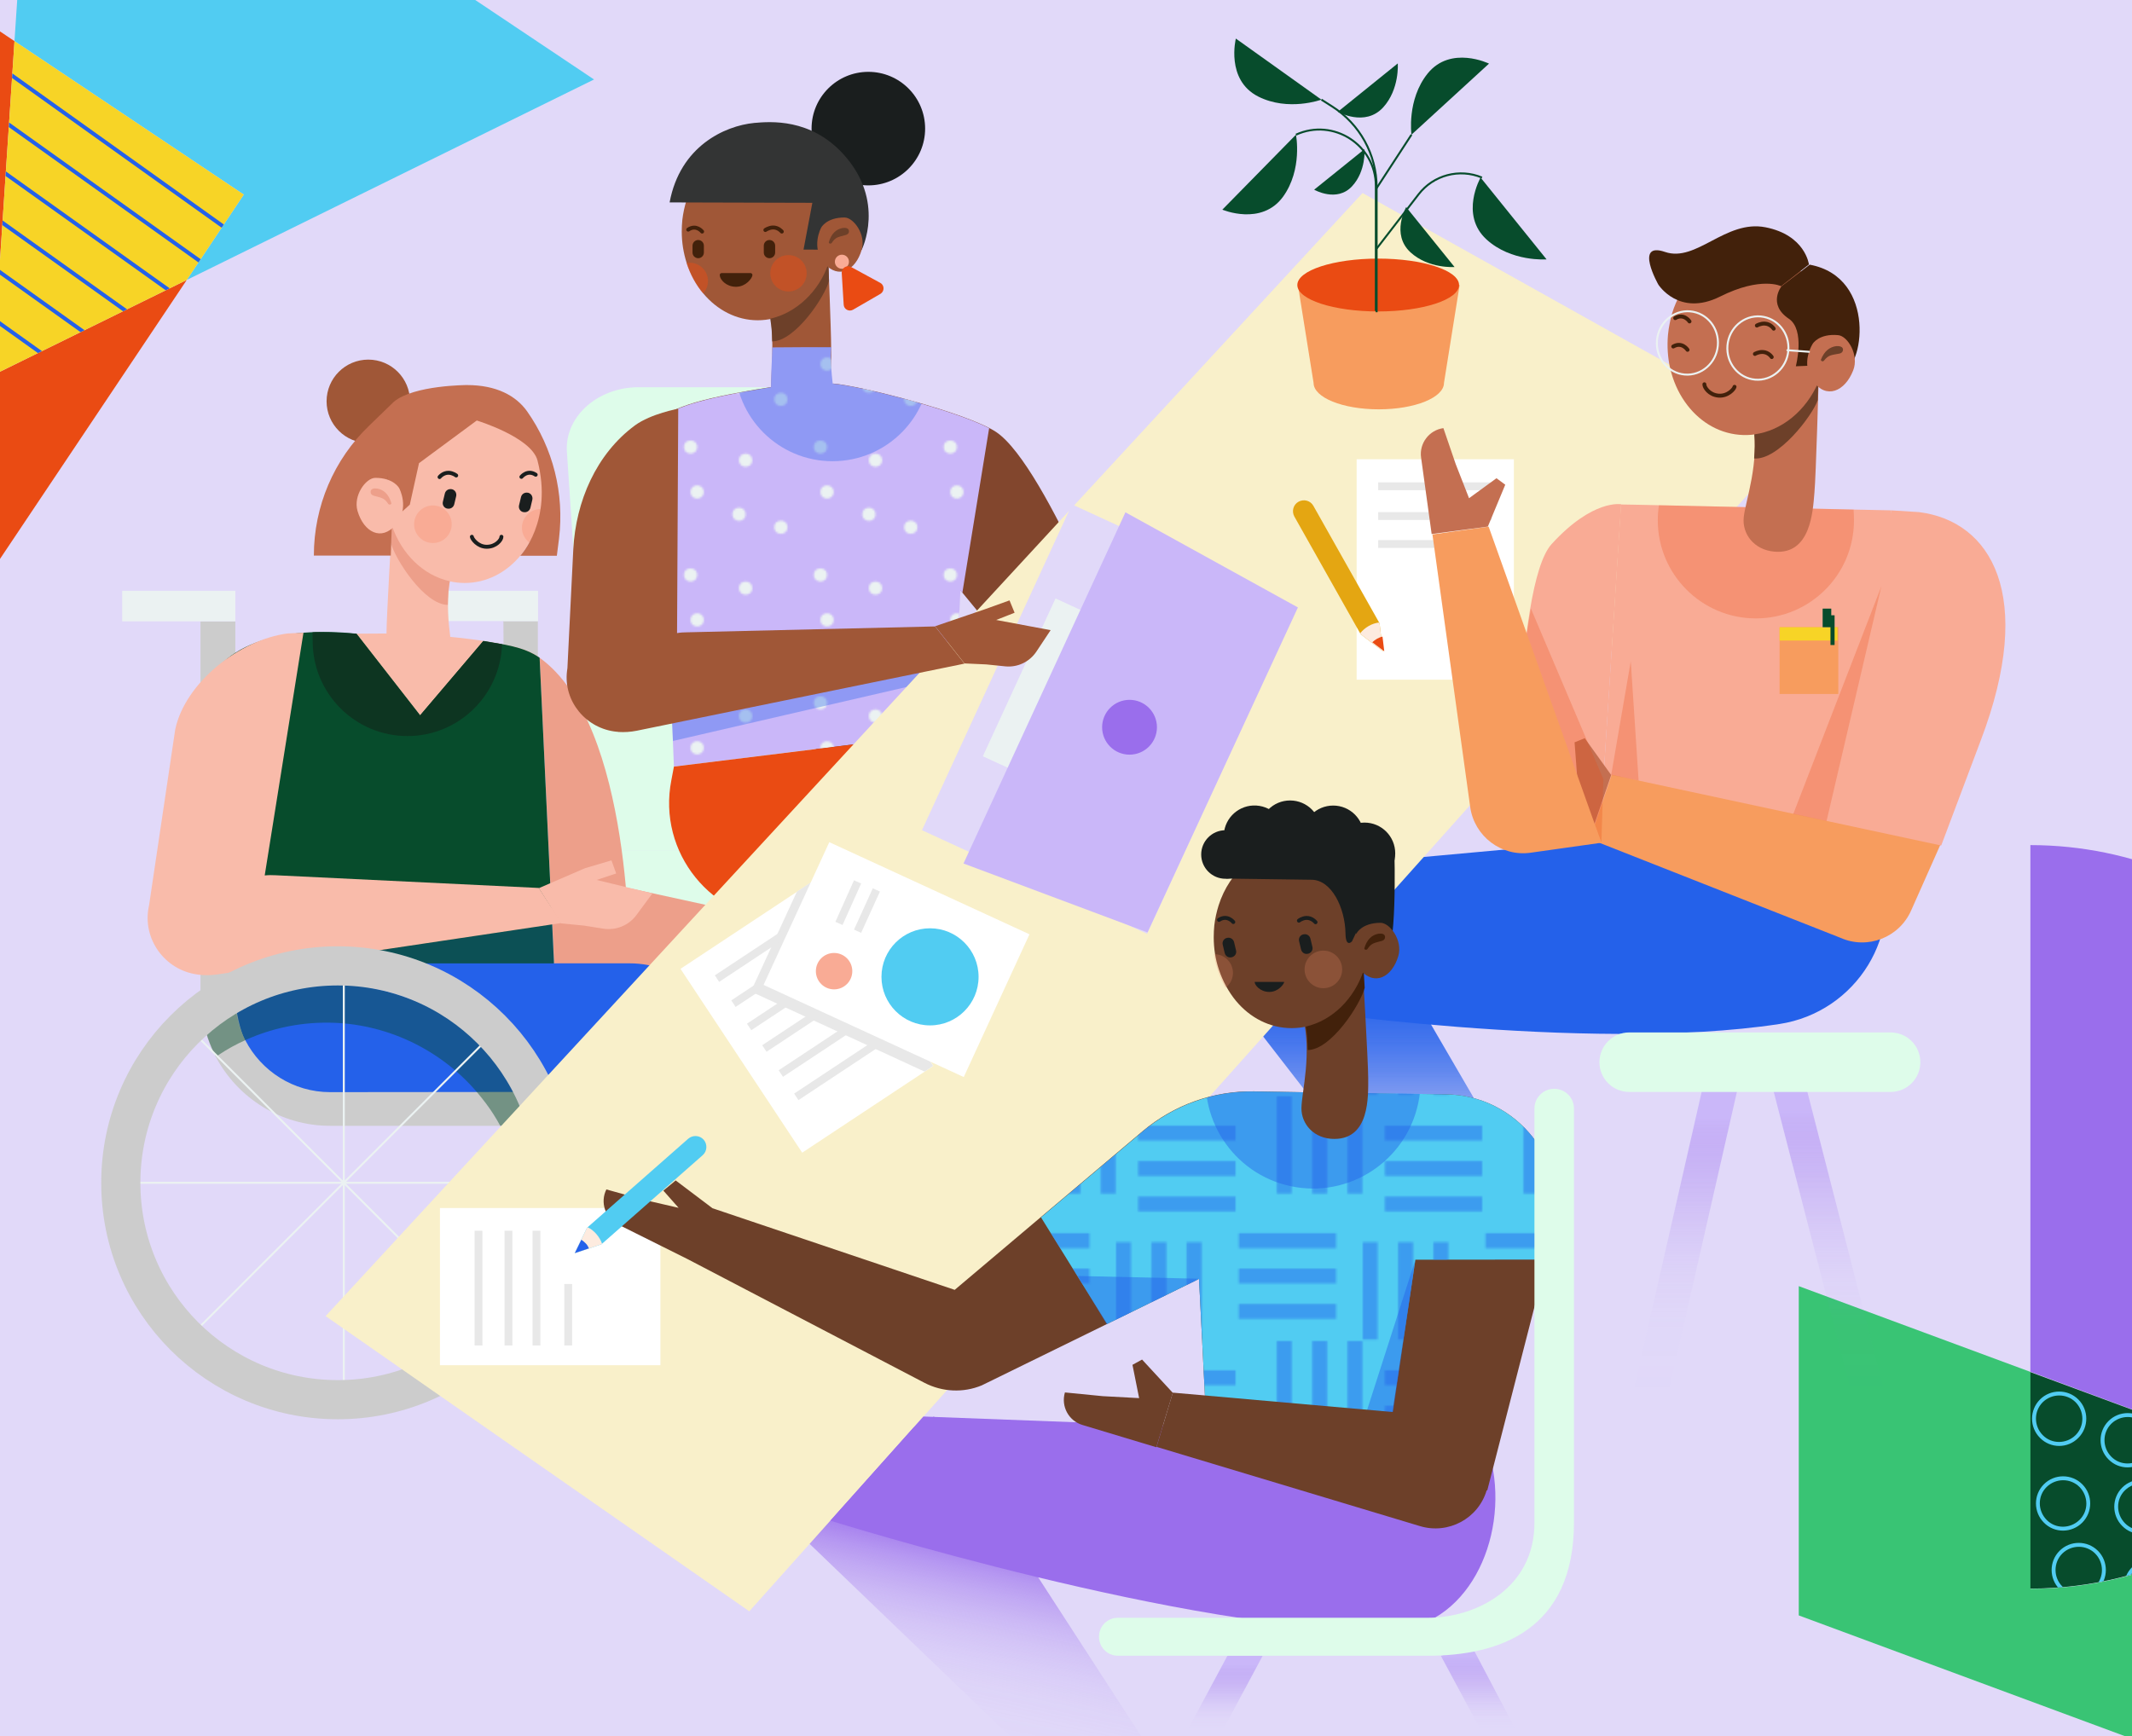 <?xml version="1.0" encoding="utf-8"?>
<!-- Generator: Adobe Illustrator 26.3.1, SVG Export Plug-In . SVG Version: 6.00 Build 0)  -->
<svg version="1.1" id="b" xmlns="http://www.w3.org/2000/svg" xmlns:xlink="http://www.w3.org/1999/xlink" x="0px" y="0px"
	 viewBox="0 0 1088.9 886.8" style="enable-background:new 0 0 1088.9 886.8;" xml:space="preserve">
<style type="text/css">
	.st0{fill:none;}
	.st1{fill:#EBF2F2;}
	.st2{fill:#2461EA;}
	.st3{fill:#E1D9F9;}
	.st4{fill:#EA4B13;}
	.st5{fill:#51CCF2;}
	.st6{fill:#F7D426;}
	.st7{fill:#9A6EEC;}
	.st8{fill:#074C2C;}
	.st9{fill:#39C474;}
	.st10{clip-path:url(#SVGID_00000045608273495098079350000008689497166200452798_);}
	.st11{clip-path:url(#SVGID_00000027574208410691887900000017158524001721892026_);}
	.st12{fill:none;stroke:#2461EA;stroke-width:2;stroke-miterlimit:10;}
	.st13{fill:#DEFCEA;}
	.st14{fill:#82462D;}
	.st15{fill:#1A1E1E;}
	.st16{fill:#A05737;}
	.st17{fill:#6C422D;}
	.st18{fill:#6D4029;}
	.st19{fill:none;stroke:#42210B;stroke-width:2;stroke-linecap:round;stroke-linejoin:round;}
	.st20{fill:#42210B;stroke:#42210B;stroke-width:2;stroke-linecap:round;stroke-linejoin:round;}
	.st21{opacity:0.45;}
	.st22{fill:#333434;}
	.st23{fill:#F9AB95;}
	.st24{fill:#42210B;}
	.st25{clip-path:url(#SVGID_00000098220662239426052900000009406224125600057508_);}
	.st26{fill:#CAB7F9;}
	.st27{fill:url(#SVGID_00000004534051414756083060000008553239220247850631_);}
	.st28{opacity:0.35;fill:#2461EA;enable-background:new    ;}
	.st29{fill:none;stroke:#E8E8E8;stroke-width:4;stroke-miterlimit:10;}
	.st30{fill:#CCCCCC;}
	.st31{fill:#ED9F8A;}
	.st32{fill:#F9BBAA;}
	.st33{fill:none;stroke:#1A1E1E;stroke-width:2;stroke-linecap:round;stroke-linejoin:round;}
	.st34{fill:#C46F51;}
	.st35{opacity:0.22;fill:#2461EA;enable-background:new    ;}
	.st36{fill:#0D3521;}
	.st37{fill:none;stroke:#EBF2F2;stroke-miterlimit:10;}
	.st38{fill:none;stroke:#CCCCCC;stroke-width:20;stroke-miterlimit:10;}
	.st39{fill:url(#SVGID_00000145743560544755130200000010969731644963905941_);}
	.st40{fill:url(#SVGID_00000088103143740976464200000015211244346710379912_);}
	.st41{fill:#F9F0CA;}
	.st42{fill:#F79C5E;}
	.st43{fill:none;stroke:#074C2C;stroke-miterlimit:10;}
	.st44{fill:#FFFFFF;}
	.st45{fill:#E8E8E8;}
	.st46{fill:#E4A612;}
	.st47{fill:#FDEBDF;}
	.st48{fill:url(#SVGID_00000025416990879962899780000012591128940030063544_);}
	.st49{fill:url(#SVGID_00000111870728621876196990000015914152627640871087_);}
	.st50{opacity:0.25;fill:#EA4B13;enable-background:new    ;}
	.st51{clip-path:url(#SVGID_00000173883441045937080590000001002011313031509151_);}
	.st52{opacity:0.45;fill:url(#SVGID_00000106825660089056604710000006978234596935145619_);enable-background:new    ;}
	.st53{opacity:0.45;fill:#2461EA;enable-background:new    ;}
	.st54{opacity:0.24;}
	.st55{fill:#EC8B6A;}
	.st56{fill:none;stroke:#EBF2F2;stroke-width:1;stroke-miterlimit:10;}
	.st57{fill:none;stroke:#EBF2F2;stroke-linecap:round;stroke-linejoin:round;}
	.st58{fill:url(#SVGID_00000146489790037613630460000009844643033874142593_);}
	.st59{fill:url(#SVGID_00000103951425001419562680000000431407170526748576_);}
</style>
<pattern  x="-398.1" y="988.4" width="66.4" height="65.8" patternUnits="userSpaceOnUse" id="SVGID_0000002038278855849018890" viewBox="0 -65.8 66.4 65.8" style="overflow:visible;">
	<g>
		<rect y="-65.8" class="st0" width="66.4" height="65.8"/>
		<g>
			<rect y="-65.8" class="st0" width="66.4" height="65.8"/>
			<rect y="-65.8" class="st0" width="66.4" height="65.8"/>
			<circle class="st1" cx="31.7" cy="-42.1" r="3.4"/>
			<circle class="st1" cx="55.5" cy="-60.3" r="3.4"/>
			<circle class="st1" cx="10.1" cy="-48.8" r="3.4"/>
			<circle class="st1" cx="52.1" cy="-17.5" r="3.4"/>
			<circle class="st1" cx="13.5" cy="-10.7" r="3.4"/>
		</g>
	</g>
</pattern>
<pattern  x="-398.1" y="988.4" width="125.9" height="124.2" patternUnits="userSpaceOnUse" id="SVGID_0000006145759652910051892" viewBox="0 -124.2 125.9 124.2" style="overflow:visible;">
	<g>
		<rect y="-124.2" class="st0" width="125.9" height="124.2"/>
		<g>
			<rect y="-124.2" class="st0" width="125.9" height="124.2"/>
			<rect y="-124.2" class="st0" width="125.9" height="124.2"/>
			<rect y="-49.7" class="st2" width="7.6" height="49.7"/>
			<rect x="18.1" y="-49.7" class="st2" width="7.6" height="49.7"/>
			<rect x="36.1" y="-49.7" class="st2" width="7.6" height="49.7"/>
			<rect x="82.1" y="-124.2" class="st2" width="7.6" height="49.7"/>
			<rect x="100.2" y="-124.2" class="st2" width="7.6" height="49.7"/>
			<rect x="118.2" y="-124.2" class="st2" width="7.6" height="49.7"/>
			<polygon class="st2" points="112.4,-18.1 112.4,-10.5 62.7,-10.5 62.7,-18.1 			"/>
			<polygon class="st2" points="112.4,-36.2 112.4,-28.6 62.7,-28.6 62.7,-36.2 			"/>
			<polygon class="st2" points="112.4,-54.3 112.4,-46.6 62.7,-46.6 62.7,-54.3 			"/>
			<polygon class="st2" points="61,-73 61,-65.4 11.3,-65.4 11.3,-73 			"/>
			<polygon class="st2" points="61,-91.1 61,-83.5 11.3,-83.5 11.3,-91.1 			"/>
			<polygon class="st2" points="61,-109.2 61,-101.6 11.3,-101.6 11.3,-109.2 			"/>
		</g>
	</g>
</pattern>
<g id="c" transform="translate(0,-44)">
	<rect x="-398.1" y="-74.6" class="st3" width="1960" height="1107"/>
</g>
<g id="d" transform="translate(0,-44)">
	<polygon class="st4" points="-272.4,222 -34.6,381.2 95.4,187 -3.9,235.8 7.4,65 -113.3,-15.7 	"/>
	<polygon class="st5" points="303.4,84.6 18.7,-105.9 7.4,65 124.5,143.4 95.4,187 	"/>
	<polygon class="st6" points="7.4,65 -3.9,235.8 95.4,187 124.5,143.4 	"/>
	<path class="st7" d="M1226.9,665.6c0,50.5-19.7,96.3-51.8,130.3L1037,744.7v-269C1142,475.8,1227,560.8,1226.9,665.6L1226.9,665.6z
		"/>
	<path class="st8" d="M1174.9,795.9c-14.2,15-30.8,27.7-49.2,37.5c-26.6,14.1-56.8,22.1-89,22.1V744.8L1174.9,795.9z"/>
	<path class="st9" d="M1230.9,816.6v168.2L918.7,869.2V701l118.3,43.8v110.8c32.1,0,62.4-8,89-22.1c18.4-9.8,35-22.5,49.2-37.5
		L1230.9,816.6z"/>
	<g>
		<g>
			<defs>
				<path id="SVGID_1_" d="M1174.9,795.9c-14.2,15-30.8,27.7-49.2,37.5c-26.6,14.1-56.8,22.1-89,22.1V744.8L1174.9,795.9z"/>
			</defs>
			<clipPath id="SVGID_00000025434571740347470390000016142065012666160771_">
				<use xlink:href="#SVGID_1_"  style="overflow:visible;"/>
			</clipPath>
			<g style="clip-path:url(#SVGID_00000025434571740347470390000016142065012666160771_);">
				<path class="st5" d="M973.9,802.4c-5.4-5.4-5.4-14.2,0-19.6s14.2-5.4,19.6,0s5.4,14.2,0,19.6S979.3,807.9,973.9,802.4z
					 M992.1,784.2c-4.6-4.6-12.1-4.6-16.8,0s-4.6,12.1,0,16.8s12.1,4.6,16.8,0S996.7,788.9,992.1,784.2z"/>
				<path class="st5" d="M1005.9,770.1c-5.4-5.4-5.4-14.2,0-19.6c5.4-5.4,14.2-5.4,19.6,0s5.4,14.2,0,19.6
					C1020.1,775.6,1011.3,775.6,1005.9,770.1L1005.9,770.1z M1024.1,751.9c-4.6-4.6-12.1-4.6-16.8,0c-4.6,4.6-4.6,12.2,0,16.8
					s12.1,4.6,16.8,0C1028.7,764.1,1028.7,756.6,1024.1,751.9L1024.1,751.9z"/>
				<path class="st5" d="M1037.9,737.8c-5.4-5.4-5.4-14.2,0-19.6s14.2-5.4,19.6,0s5.4,14.2,0,19.6S1043.3,743.3,1037.9,737.8z
					 M1056.1,719.6c-4.6-4.6-12.1-4.6-16.8,0s-4.6,12.1,0,16.8s12.1,4.6,16.8,0S1060.7,724.3,1056.1,719.6z"/>
				<path class="st5" d="M1069.9,705.5c-5.4-5.4-5.4-14.2,0-19.6s14.2-5.4,19.6,0s5.4,14.2,0,19.6
					C1084.1,711,1075.3,711,1069.9,705.5L1069.9,705.5z M1088.1,687.3c-4.6-4.6-12.1-4.6-16.8,0s-4.6,12.2,0,16.8s12.1,4.6,16.8,0
					C1092.7,699.5,1092.7,692,1088.1,687.3L1088.1,687.3z"/>
				<path class="st5" d="M1102.9,673.3c-5.4-5.4-5.4-14.2,0-19.6s14.2-5.4,19.6,0s5.4,14.2,0,19.6S1108.3,678.8,1102.9,673.3z
					 M1121.1,655.1c-4.6-4.6-12.1-4.6-16.8,0s-4.6,12.1,0,16.8s12.1,4.6,16.8,0S1125.7,659.8,1121.1,655.1z"/>
				<path class="st5" d="M977.9,843.1c-5.4-5.4-5.4-14.2,0-19.6c5.4-5.4,14.2-5.4,19.6,0s5.4,14.2,0,19.6
					C992.1,848.6,983.3,848.6,977.9,843.1L977.9,843.1z M996.1,824.9c-4.6-4.6-12.1-4.6-16.8,0c-4.6,4.6-4.6,12.1,0,16.8
					s12.1,4.6,16.8,0C1000.7,837.1,1000.7,829.6,996.1,824.9L996.1,824.9z"/>
				<path class="st5" d="M1009.9,810.8c-5.4-5.4-5.4-14.2,0-19.6s14.2-5.4,19.6,0s5.4,14.2,0,19.6S1015.3,816.3,1009.9,810.8
					L1009.9,810.8z M1028.1,792.6c-4.6-4.6-12.1-4.6-16.8,0s-4.6,12.1,0,16.8s12.1,4.6,16.8,0S1032.7,797.3,1028.1,792.6
					L1028.1,792.6z"/>
				<path class="st5" d="M1041.9,778.5c-5.4-5.4-5.4-14.2,0-19.6c5.4-5.4,14.2-5.4,19.6,0s5.4,14.2,0,19.6
					C1056.1,784,1047.3,784,1041.9,778.5L1041.9,778.5z M1060.1,760.3c-4.6-4.6-12.1-4.6-16.8,0c-4.6,4.6-4.6,12.1,0,16.8
					s12.1,4.6,16.8,0C1064.7,772.5,1064.7,765,1060.1,760.3L1060.1,760.3z"/>
				<path class="st5" d="M1074.9,746.2c-5.4-5.4-5.4-14.2,0-19.6s14.2-5.4,19.6,0s5.4,14.2,0,19.6S1080.3,751.7,1074.9,746.2
					L1074.9,746.2z M1093.1,728c-4.6-4.6-12.1-4.6-16.8,0s-4.6,12.1,0,16.8s12.1,4.6,16.8,0S1097.7,732.7,1093.1,728L1093.1,728z"/>
				<path class="st5" d="M1106.9,714c-5.4-5.4-5.4-14.2,0-19.6c5.4-5.4,14.2-5.4,19.6,0s5.4,14.2,0,19.6
					C1121.1,719.5,1112.3,719.5,1106.9,714L1106.9,714z M1125.1,695.8c-4.6-4.6-12.1-4.6-16.8,0c-4.6,4.6-4.6,12.1,0,16.8
					s12.1,4.6,16.8,0C1129.7,708,1129.7,700.5,1125.1,695.8L1125.1,695.8z"/>
				<path class="st5" d="M1011.9,854c-5.4-5.4-5.4-14.2,0-19.6c5.4-5.4,14.2-5.4,19.6,0s5.4,14.2,0,19.6
					C1026.1,859.5,1017.3,859.5,1011.9,854L1011.9,854z M1030.1,835.8c-4.6-4.6-12.1-4.6-16.8,0c-4.6,4.6-4.6,12.1,0,16.8
					s12.1,4.6,16.8,0C1034.7,848,1034.7,840.5,1030.1,835.8L1030.1,835.8z"/>
				<path class="st5" d="M1043.9,821.8c-5.4-5.4-5.4-14.2,0-19.6s14.2-5.4,19.6,0s5.4,14.2,0,19.6S1049.3,827.3,1043.9,821.8
					L1043.9,821.8z M1062.1,803.6c-4.6-4.6-12.1-4.6-16.8,0s-4.6,12.1,0,16.8s12.1,4.6,16.8,0S1066.7,808.3,1062.1,803.6
					L1062.1,803.6z"/>
				<path class="st5" d="M1076.9,789.5c-5.4-5.4-5.4-14.2,0-19.6c5.4-5.4,14.2-5.4,19.6,0s5.4,14.2,0,19.6S1082.3,795,1076.9,789.5
					L1076.9,789.5z M1095.1,771.3c-4.6-4.6-12.1-4.6-16.8,0c-4.6,4.6-4.6,12.1,0,16.8s12.1,4.6,16.8,0
					C1099.7,783.5,1099.7,776,1095.1,771.3L1095.1,771.3z"/>
				<path class="st5" d="M1108.9,757.2c-5.4-5.4-5.4-14.2,0-19.6s14.2-5.4,19.6,0s5.4,14.2,0,19.6S1114.3,762.7,1108.9,757.2
					L1108.9,757.2z M1127.1,739c-4.6-4.6-12.1-4.6-16.8,0s-4.6,12.1,0,16.8s12.1,4.6,16.8,0S1131.7,743.7,1127.1,739L1127.1,739z"/>
				<path class="st5" d="M1140.9,724.9c-5.4-5.4-5.4-14.2,0-19.6c5.4-5.4,14.2-5.4,19.6,0s5.4,14.2,0,19.6
					S1146.3,730.4,1140.9,724.9L1140.9,724.9z M1159.1,706.7c-4.6-4.6-12.1-4.6-16.8,0c-4.6,4.6-4.6,12.1,0,16.8s12.1,4.6,16.8,0
					C1163.7,718.9,1163.7,711.4,1159.1,706.7L1159.1,706.7z"/>
				<path class="st5" d="M1051.9,855.8c-5.4-5.4-5.4-14.2,0-19.6c5.4-5.4,14.2-5.4,19.6,0s5.4,14.2,0,19.6
					S1057.3,861.3,1051.9,855.8L1051.9,855.8z M1070.1,837.6c-4.6-4.6-12.1-4.6-16.8,0c-4.6,4.6-4.6,12.2,0,16.8s12.1,4.6,16.8,0
					C1074.7,849.8,1074.7,842.3,1070.1,837.6L1070.1,837.6z"/>
				<path class="st5" d="M1083.9,823.5c-5.4-5.4-5.4-14.2,0-19.6s14.2-5.4,19.6,0s5.4,14.2,0,19.6S1089.3,829,1083.9,823.5
					L1083.9,823.5z M1102.1,805.3c-4.6-4.6-12.1-4.6-16.8,0s-4.6,12.1,0,16.8s12.1,4.6,16.8,0S1106.7,810,1102.1,805.3L1102.1,805.3
					z"/>
				<path class="st5" d="M1115.9,791.3c-5.4-5.4-5.4-14.2,0-19.6c5.4-5.4,14.2-5.4,19.6,0s5.4,14.2,0,19.6
					C1130.1,796.8,1121.3,796.8,1115.9,791.3L1115.9,791.3z M1134.1,773.1c-4.6-4.6-12.1-4.6-16.8,0c-4.6,4.6-4.6,12.2,0,16.8
					s12.1,4.6,16.8,0C1138.7,785.3,1138.7,777.8,1134.1,773.1L1134.1,773.1z"/>
				<path class="st5" d="M1148.9,759c-5.4-5.4-5.4-14.2,0-19.6s14.2-5.4,19.6,0s5.4,14.2,0,19.6S1154.3,764.5,1148.9,759L1148.9,759
					z M1167.1,740.8c-4.6-4.6-12.1-4.6-16.8,0s-4.6,12.1,0,16.8s12.1,4.6,16.8,0S1171.7,745.5,1167.1,740.8L1167.1,740.8z"/>
				<path class="st5" d="M1180.9,726.7c-5.4-5.4-5.4-14.2,0-19.6c5.4-5.4,14.2-5.4,19.6,0s5.4,14.2,0,19.6
					C1195.1,732.2,1186.3,732.2,1180.9,726.7L1180.9,726.7z M1199.1,708.5c-4.6-4.6-12.1-4.6-16.8,0c-4.6,4.6-4.6,12.2,0,16.8
					s12.1,4.6,16.8,0C1203.7,720.7,1203.7,713.2,1199.1,708.5L1199.1,708.5z"/>
				<path class="st5" d="M1055.9,896.1c-5.4-5.4-5.4-14.2,0-19.6s14.2-5.4,19.6,0s5.4,14.2,0,19.6S1061.3,901.6,1055.9,896.1
					L1055.9,896.1z M1074.1,877.9c-4.6-4.6-12.1-4.6-16.8,0s-4.6,12.1,0,16.8s12.1,4.6,16.8,0S1078.7,882.6,1074.1,877.9
					L1074.1,877.9z"/>
				<path class="st5" d="M1088.9,864.2c-5.4-5.4-5.4-14.2,0-19.6c5.4-5.4,14.2-5.4,19.6,0s5.4,14.2,0,19.6
					C1103.1,869.7,1094.3,869.7,1088.9,864.2L1088.9,864.2z M1107.1,846c-4.6-4.6-12.1-4.6-16.8,0c-4.6,4.6-4.6,12.1,0,16.8
					s12.1,4.6,16.8,0C1111.7,858.2,1111.7,850.7,1107.1,846L1107.1,846z"/>
				<path class="st5" d="M1120.9,832c-5.4-5.4-5.4-14.2,0-19.6s14.2-5.4,19.6,0s5.4,14.2,0,19.6S1126.3,837.5,1120.9,832L1120.9,832
					z M1139.1,813.8c-4.6-4.6-12.1-4.6-16.8,0s-4.6,12.1,0,16.8s12.1,4.6,16.8,0S1143.7,818.5,1139.1,813.8L1139.1,813.8z"/>
				<path class="st5" d="M1152.9,799.7c-5.4-5.4-5.4-14.2,0-19.6s14.2-5.4,19.6,0s5.4,14.2,0,19.6
					C1167.1,805.2,1158.3,805.2,1152.9,799.7L1152.9,799.7z M1171.1,781.5c-4.6-4.6-12.1-4.6-16.8,0c-4.6,4.6-4.6,12.1,0,16.8
					s12.1,4.6,16.8,0C1175.7,793.7,1175.7,786.2,1171.1,781.5L1171.1,781.5z"/>
				<path class="st5" d="M1184.9,767.4c-5.4-5.4-5.4-14.2,0-19.6s14.2-5.4,19.6,0s5.4,14.2,0,19.6S1190.3,772.9,1184.9,767.4
					L1184.9,767.4z M1203.1,749.2c-4.6-4.6-12.1-4.6-16.8,0s-4.6,12.1,0,16.8s12.1,4.6,16.8,0S1207.7,753.9,1203.1,749.2
					L1203.1,749.2z"/>
				<path class="st5" d="M1089.9,907.1c-5.4-5.4-5.4-14.2,0-19.6s14.2-5.4,19.6,0s5.4,14.2,0,19.6
					C1104.1,912.6,1095.3,912.6,1089.9,907.1z M1108.1,888.9c-4.6-4.6-12.1-4.6-16.8,0s-4.6,12.1,0,16.8s12.1,4.6,16.8,0
					C1112.7,901.1,1112.7,893.6,1108.1,888.9z"/>
				<path class="st5" d="M1122.9,875.2c-5.4-5.4-5.4-14.2,0-19.6s14.2-5.4,19.6,0s5.4,14.2,0,19.6
					C1137.1,880.7,1128.3,880.7,1122.9,875.2L1122.9,875.2z M1141.1,857c-4.6-4.6-12.1-4.6-16.8,0c-4.6,4.6-4.6,12.1,0,16.8
					s12.1,4.6,16.8,0C1145.7,869.2,1145.7,861.7,1141.1,857L1141.1,857z"/>
				<path class="st5" d="M1154.9,842.9c-5.4-5.4-5.4-14.2,0-19.6s14.2-5.4,19.6,0s5.4,14.2,0,19.6S1160.3,848.4,1154.9,842.9z
					 M1173.1,824.7c-4.6-4.6-12.1-4.6-16.8,0s-4.6,12.1,0,16.8s12.1,4.6,16.8,0S1177.7,829.4,1173.1,824.7z"/>
				<path class="st5" d="M1186.9,810.6c-5.4-5.4-5.4-14.2,0-19.6c5.4-5.4,14.2-5.4,19.6,0s5.4,14.2,0,19.6
					C1201.1,816.1,1192.3,816.1,1186.9,810.6L1186.9,810.6z M1205.1,792.4c-4.6-4.6-12.1-4.6-16.8,0c-4.6,4.6-4.6,12.1,0,16.8
					s12.1,4.6,16.8,0C1209.7,804.6,1209.7,797.1,1205.1,792.4L1205.1,792.4z"/>
				<path class="st5" d="M1218.9,778.4c-5.4-5.4-5.4-14.2,0-19.6s14.2-5.4,19.6,0s5.4,14.2,0,19.6S1224.3,783.9,1218.9,778.4z
					 M1237.1,760.2c-4.6-4.6-12.1-4.6-16.8,0s-4.6,12.1,0,16.8s12.1,4.6,16.8,0S1241.7,764.9,1237.1,760.2z"/>
			</g>
		</g>
	</g>
	<g>
		<g>
			<defs>
				<polygon id="SVGID_00000005265928361793272690000017636477627907746436_" points="7.4,65 -3.9,235.8 95.4,187 124.5,143.4 				
					"/>
			</defs>
			<clipPath id="SVGID_00000130636344503500949990000018397689645003647910_">
				<use xlink:href="#SVGID_00000005265928361793272690000017636477627907746436_"  style="overflow:visible;"/>
			</clipPath>
			<g style="clip-path:url(#SVGID_00000130636344503500949990000018397689645003647910_);">
				<line class="st12" x1="-52.2" y1="172" x2="95.9" y2="277.8"/>
				<line class="st12" x1="-45.1" y1="150.9" x2="103" y2="256.6"/>
				<line class="st12" x1="-38" y1="129.8" x2="110.1" y2="235.5"/>
				<line class="st12" x1="-30.9" y1="108.6" x2="117.2" y2="214.3"/>
				<line class="st12" x1="-23.8" y1="87.5" x2="124.3" y2="193.2"/>
				<line class="st12" x1="-16.7" y1="66.3" x2="131.4" y2="172.1"/>
				<line class="st12" x1="-9.6" y1="45.2" x2="138.4" y2="150.9"/>
			</g>
		</g>
	</g>
</g>
<g id="g" transform="translate(0,-44)">
	<path class="st13" d="M314.7,478.3h225.4v28.5H314.7c-7.9,0-14.2-6.4-14.2-14.2S306.8,478.3,314.7,478.3L314.7,478.3z"/>
	<path class="st13" d="M326.2,241.8h105c20.3,0,36.8,14,36.8,31.3v205.3H303.1l-13.5-202.7C287.8,257.4,304.8,241.8,326.2,241.8
		L326.2,241.8z"/>
	<path class="st14" d="M340.2,392.8l121.1,53.6l29.2-100.9l42.2,51.3l44.4-4c0,0-42.2-110.6-68.3-128.1
		c-14.7-9.8-69.4-23.7-83.5-24.8c0,0,2,23.2-17.7,23.2c-21.7,0-6.4-22.6-6.4-22.6c-45.2,7.1-54.9,10.6-69,19.7
		c-14.1,9-17.5,51.1-18.7,56.2C312.3,321.4,340.2,392.8,340.2,392.8L340.2,392.8z"/>
	<circle class="st15" cx="443.5" cy="109.7" r="29"/>
	<path class="st16" d="M423,176.5c0,0,1.5,36.6,1.5,44.8c0,9.1,2.2,41.5-15.5,41.5c-10.1,0-15.3-13-15.2-21s1.8-22.1-0.6-40.2
		C390.4,179.9,423,176.5,423,176.5L423,176.5z"/>
	<path class="st17" d="M425.1,153.6l0.4,3.1C425.4,155.7,425.3,154.7,425.1,153.6z"/>
	<path class="st16" d="M348.2,162.3c0,5.6,0.9,11,2.5,16c1.9,5.9,4.8,11.2,8.5,15.6c7,8.4,16.9,13.7,27.8,13.7
		c21.4,0,38.8-20.3,38.8-45.2c0-1.9-0.1-3.7-0.3-5.6l-0.4-3.1c-3.5-20.8-19.2-36.6-38.1-36.6c-16.7,0-30.8,12.2-36.4,29.3
		c-1,3.2-1.7,6.5-2.1,9.9C348.3,158.3,348.2,160.3,348.2,162.3L348.2,162.3z"/>
	<path class="st18" d="M394.4,218.4c11.8-0.1,27-23,29-30.9c0,0-0.1-4.5-0.3-8.8c-4.8,14.2-16.5,25.2-29.7,28.1
		C394.1,211.2,394.3,214.2,394.4,218.4L394.4,218.4z"/>
	<path class="st19" d="M399.3,162.3c0,0-1.8-2.2-4.6-2.1c-2.1,0.1-3.8,1.3-3.8,1.3"/>
	<path class="st19" d="M358.6,162.3c0,0-3-3.8-7.1-1"/>
	<path class="st20" d="M383.3,184.5c-0.1,1-2.8,5-7.4,5s-7.3-3.4-7.3-5H383.3z"/>
	<g class="st21">
		<circle class="st4" cx="402.7" cy="183.6" r="9.3"/>
		<path class="st4" d="M350.6,178.3c1.9,5.9,4.8,11.2,8.5,15.6c1.6-1.7,2.5-3.9,2.5-6.4c0-5.1-4.2-9.3-9.3-9.3
			C351.7,178.2,351.2,178.2,350.6,178.3L350.6,178.3z"/>
	</g>
	<path class="st22" d="M342,147.4l72.9,0.2l-4.5,23.9l29.7,0.1c0,0,12.6-24.9-9.5-49c-16.8-18.3-37.2-16.5-45.4-15.8
		C370,108.3,347.3,118.8,342,147.4L342,147.4z"/>
	<path class="st16" d="M419.4,160.3c0,0,2.6-5.2,11.9-5.2c4.7,0,11.1,8.8,8.8,16.5c-3.1,10.6-11.8,15.2-19,7
		C413.9,170.3,419.4,160.3,419.4,160.3L419.4,160.3z"/>
	<path class="st18" d="M430.2,160.5c-3.1,0.6-5.7,2.9-6.9,7.3c0,0.7,1.1,0.9,1.5,0.3c2-3.2,3.6-3,7.3-4.1c1-0.3,1.6-1.1,1.5-1.9V162
		C433.5,160.5,431.8,160.2,430.2,160.5L430.2,160.5z"/>
	<circle class="st23" cx="430" cy="177.7" r="3.6"/>
	<path class="st4" d="M434.7,180.4l14.9,8.1c2.2,1.2,2.2,4.3,0.1,5.6l-14,8.1c-2.1,1.2-4.7-0.2-4.8-2.6l-1-16.2
		C429.8,180.9,432.5,179.2,434.7,180.4L434.7,180.4z"/>
	<path class="st24" d="M393,175.9L393,175.9c-1.6,0-2.9-1.3-2.9-2.9v-3.5c0-1.6,1.3-2.9,2.9-2.9l0,0c1.6,0,2.9,1.3,2.9,2.9v3.5
		C395.9,174.6,394.6,175.9,393,175.9z"/>
	<path class="st24" d="M356.6,175.9L356.6,175.9c-1.6,0-2.9-1.3-2.9-2.9v-3.5c0-1.6,1.3-2.9,2.9-2.9l0,0c1.6,0,2.9,1.3,2.9,2.9v3.5
		C359.5,174.6,358.2,175.9,356.6,175.9z"/>
	<g>
		<g>
			<defs>
				<path id="SVGID_00000081646308305017824370000009213527135530832546_" d="M508.8,264.8c-14.7-9.8-69.4-23.7-83.5-24.8
					c-0.7-5.6-1.2-12-0.8-18.7l-30,0.2c-0.4,8.4-0.7,15.6-0.7,18.4c0,0.6,0,1.2,0,1.9c-38.9,6.3-48.3,10-61.6,18.5
					c-14.1,9-17.5,51.1-18.7,56.2c-1.1,5.1,26.7,123.1,26.7,123.1l145.9,6.9l4.4-100.9l42.2,51.3l44.4-4
					C577.1,392.9,534.9,282.3,508.8,264.8L508.8,264.8z"/>
			</defs>
			<clipPath id="SVGID_00000116233469643699336530000012102992330591916449_">
				<use xlink:href="#SVGID_00000081646308305017824370000009213527135530832546_"  style="overflow:visible;"/>
			</clipPath>
			<g style="clip-path:url(#SVGID_00000116233469643699336530000012102992330591916449_);">
				<polygon class="st26" points="479.8,418.8 344.2,435.6 339.5,319.4 320.6,261.9 391.2,221.4 427.4,221.4 428.2,234.4 507.1,251 
									"/>
				
					<pattern  id="SVGID_00000052065151764888308210000011665050090654312580_" xlink:href="#SVGID_0000002038278855849018890" patternTransform="matrix(0.99 0 0 0.99 -167.044 16169.114)">
				</pattern>
				<polygon style="fill:url(#SVGID_00000052065151764888308210000011665050090654312580_);" points="479.8,418.8 344.2,435.6 
					339.5,319.4 320.6,261.9 391.2,221.4 427.4,221.4 428.2,234.4 507.1,251 				"/>
				<circle class="st28" cx="425.2" cy="229.7" r="49.9"/>
			</g>
		</g>
	</g>
	<path class="st4" d="M344.2,435.6l189.5-23.4c5.5-0.7,10.5,3.6,10.6,9.2l1.1,51.3c0.1,4.4-2.9,8.3-7.2,9.4l-134.6,32.3
		c-0.8,0.2-1.6,0.3-2.4,0.3c-37.6-0.7-65.6-35.2-58.3-72.2L344.2,435.6L344.2,435.6z"/>
	<polygon class="st28" points="483.1,371.3 481.8,390.6 343.7,422.5 343.1,409.4 	"/>
	<line class="st29" x1="703.9" y1="338.2" x2="734.9" y2="338.2"/>
	<rect x="62.4" y="345.8" class="st1" width="57.8" height="15.6"/>
	<rect x="102.4" y="361.5" class="st30" width="17.9" height="203.9"/>
	<rect x="217" y="345.8" class="st1" width="57.8" height="15.6"/>
	<rect x="256.8" y="361.4" class="st30" width="17.9" height="149.4"/>
	<polygon class="st3" points="120.2,361.3 257.1,361.3 258.2,521.2 120.2,521.2 	"/>
	<path class="st31" d="M321.4,536H283l-7.4-156C323.4,414.2,321.4,536,321.4,536z"/>
	<path class="st32" d="M279.9,536H119.7V420.3c0-1.7,0.2-3.5,0.4-5.2c2.8-21.1,19-47,42.3-47.2l19.7-0.2l17.1-0.1
		c12.4,0,31.7,1.4,47.7,3.8c1.1,0.2,2.1,0.3,3.2,0.5c3.9,0.6,7.6,1.4,10.8,2.1c0.3,0.1,0.5,0.1,0.8,0.2s0.7,0.2,1,0.2
		c0.3,0.1,0.7,0.2,1,0.3c2.8,0.7,5.2,1.5,7,2.4c0.2,0.1,0.3,0.1,0.5,0.2c0.5,0.3,1,0.5,1.5,0.8c1,0.6,2,1.2,2.9,1.9L279.9,536z"/>
	<path class="st8" d="M119.9,537l-18.5-131.2c6.5-35.2,45.2-41.7,80.7-38.1l32.5,41.7l32.3-38c10,1.8,20.5,2.8,28.7,8.6l7.4,157
		H119.9L119.9,537z"/>
	<circle class="st16" cx="188.1" cy="249" r="21.3"/>
	<path class="st32" d="M200.3,310c0,0-2.9,49.1-2.9,57.5c0,9.3-0.8,31,17.3,31c10.4,0,16.9-7.6,16.8-15.8c-0.1-8.2-5.6-28-0.6-47.1
		C236.6,314.1,200.3,310,200.3,310L200.3,310z"/>
	<path class="st32" d="M277.1,295.4c0,5.8-0.9,11.3-2.6,16.4c-2,6-5,11.5-8.7,16c-7.2,8.7-17.3,14-28.5,14
		c-22,0-39.8-20.8-39.8-46.4c0-1.9,0.1-3.8,0.3-5.7l0.4-3.2c3.6-21.4,19.7-37.5,39.1-37.5c17.1,0,31.7,12.5,37.3,30.1
		c1,3.2,1.8,6.7,2.2,10.2C277,291.3,277.1,293.4,277.1,295.4L277.1,295.4z"/>
	<path class="st31" d="M228.7,353c-12.1-0.1-27.1-23.7-29.1-31.8c0,0,0.3-4.6,0.5-8.9c4.9,14.6,16,25.6,29.6,28.6
		C228.9,345.5,228.8,348.7,228.7,353L228.7,353z"/>
	<path class="st33" d="M224.5,287.7c0,0,1.8-2.3,4.7-2.2c2.2,0.1,3.8,1.4,3.8,1.4"/>
	<path class="st33" d="M266.3,287.6c0,0,3.1-3.9,7.3-1.1"/>
	<path class="st33" d="M241,318.2c0.1,1,2.9,5.1,7.6,5.1s7.5-3.5,7.5-5.1"/>
	<path class="st15" d="M226.2,300.3l1-4.2c0.4-1.6,1.9-2.5,3.5-2.2h0.1c1.6,0.4,2.5,1.9,2.2,3.5l-1,4.2c-0.4,1.6-1.9,2.5-3.5,2.2
		h-0.1C226.8,303.5,225.8,301.9,226.2,300.3z"/>
	<path class="st15" d="M265.1,302.1l1-4.2c0.4-1.6,1.9-2.5,3.5-2.2h0.1c1.6,0.4,2.5,1.9,2.2,3.5l-1,4.2c-0.4,1.6-1.9,2.5-3.5,2.2
		h-0.1C265.7,305.3,264.7,303.7,265.1,302.1z"/>
	<circle class="st23" cx="221.1" cy="311.8" r="9.6"/>
	<path class="st23" d="M270.4,321.2c3.1-5.5,5.1-11.4,5.9-17.2c-2.4,0-4.7,0.8-6.6,2.5c-3.9,3.6-4.2,9.6-0.6,13.5
		C269.5,320.5,269.9,320.9,270.4,321.2L270.4,321.2z"/>
	<path class="st34" d="M269.2,254.1c-5.7-8-15.7-13.4-30.7-13.4c0,0-27.1,0-37.3,8.5l-12.6,12.2c-18.1,17.3-28.3,41.3-28.3,66.4
		h39.3l0.6-17.8l9.1-8.2l4.7-21.2l29.5-21.8c0,0,27.9,8.5,31,20.4c8.1,31-8.8,48.7-8.8,48.7h18.7l1.1-8.7
		C288.3,296.1,282.5,273,269.2,254.1L269.2,254.1z"/>
	<path class="st17" d="M198.1,286.5l-0.4,3.2C197.8,288.7,197.9,287.6,198.1,286.5z"/>
	<path class="st32" d="M203.9,293.4c0,0-2.7-5.3-12.2-5.3c-4.8,0-11.4,9-9.1,16.9c3.2,10.9,12.2,15.6,19.5,7.1
		S203.9,293.4,203.9,293.4L203.9,293.4z"/>
	<path class="st31" d="M192.8,293.6c3.2,0.6,5.8,2.9,7.1,7.5c0,0.7-1.2,0.9-1.6,0.3c-2.1-3.2-3.7-3.1-7.5-4.2c-1-0.3-1.6-1.1-1.5-2
		v-0.1C189.4,293.6,191.2,293.3,192.8,293.6L192.8,293.6z"/>
	<polyline class="st31" points="283.3,489.4 361.7,506.5 332.4,538.3 283,536 286.8,515.5 	"/>
	<path class="st2" d="M382.1,570l51.9,39.5l-249.6,1.2c-35.7,0-64.6-19.5-64.6-64.6v-10h201.7C347.1,536.1,361.7,554.5,382.1,570
		L382.1,570z"/>
	<path class="st30" d="M273.6,601.8v17.3h-105c-25.3,0-47.3-14.3-58.4-35.3c-3.2-6-5.5-12.6-6.6-19.5c-0.6-3.6-1-7.4-1-11.2h17.3
		c0,0.9,0,1.9,0.1,2.8c0.4,7,2.3,13.6,5.3,19.5c8.1,15.7,24.5,26.5,43.3,26.5L273.6,601.8L273.6,601.8z"/>
	<polygon class="st35" points="283,536 282,516.2 185.5,530.7 194.2,536 	"/>
	<path class="st36" d="M256.4,373.1c-0.8,26-22.1,46.9-48.3,46.9c-26.7,0-48.4-21.7-48.4-48.4c0-1.1-0.1-3.5-0.1-4.6
		c0.8-0.2,15.2,0,22.4,0.8l32.5,41.7l32.3-38C250,372.1,253.2,372.5,256.4,373.1L256.4,373.1z"/>
	<g class="st21">
		<path class="st8" d="M275.7,614.7l-2,1l-7,3.4h-11.2c-2.1-3.9-4.5-7.7-7.2-11.3c-1.5-2-3.1-4-4.7-5.9
			c-19.1-22.3-47.3-35.5-76.7-35.5c-14.3,0-28.1,2.9-41.1,8.7c-0.1,0.1-0.3,0.1-0.4,0.2c-4.7,2.1-9.3,4.6-13.6,7.5
			c-0.5,0.3-1,0.6-1.5,1c-3.2-6-5.5-12.6-6.6-19.5c4.5-2.8,9.2-5.2,14-7.4c0.8-0.4,1.6-0.7,2.4-1c14.8-6.2,30.5-9.4,46.8-9.4
			c38.4,0,74.8,18.5,97.5,49.5c1.4,1.9,2.8,3.9,4.1,5.9c1.9,2.9,3.6,5.9,5.2,8.9C274.4,612.1,275.1,613.4,275.7,614.7L275.7,614.7z"
			/>
	</g>
	<path class="st32" d="M286.8,515.5l-11.6-17.9l-134.5-6.5c-1.8-0.1-3.6-0.1-5.5,0.1l19.8-124l-8.2,0.4c-24.4,3.2-52.2,25-57.3,49
		l-13.4,90.1c0,0.1-0.1,0.2-0.1,0.4c-3.4,16.5,8.1,32.4,24.8,34.7c0.2,0,0.5,0.1,0.7,0.1c3.1,0.4,6.2,0.3,9.3-0.1L286.8,515.5
		L286.8,515.5z"/>
	<path class="st32" d="M275.2,497.7l23.6-10.2l13.5-4l2.4,6.7l-10,3.3l28.5,6.9l-8.2,11.1c-3.9,5.2-10.3,7.9-16.8,6.9l-10.1-1.6
		l-11.5-1.1L275.2,497.7L275.2,497.7z"/>
	<line class="st37" x1="175.6" y1="541.9" x2="175.6" y2="754.5"/>
	<line class="st37" x1="69.3" y1="648.2" x2="281.9" y2="648.2"/>
	<line class="st37" x1="100.4" y1="573" x2="250.7" y2="723.4"/>
	<line class="st37" x1="100.4" y1="723.4" x2="250.7" y2="573"/>
	<circle class="st38" cx="172.5" cy="648.2" r="110.8"/>
</g>
<g id="j" transform="translate(0,-44)">
	
		<linearGradient id="SVGID_00000117673455223593519740000003313253069905228681_" gradientUnits="userSpaceOnUse" x1="709.382" y1="326.432" x2="709.382" y2="173.532" gradientTransform="matrix(1 0 0 1 0 347.48)">
		<stop  offset="0.235" style="stop-color:#2461EA;stop-opacity:0"/>
		<stop  offset="0.337" style="stop-color:#2461EA;stop-opacity:0.258"/>
		<stop  offset="0.439" style="stop-color:#2461EA;stop-opacity:0.483"/>
		<stop  offset="0.538" style="stop-color:#2461EA;stop-opacity:0.669"/>
		<stop  offset="0.633" style="stop-color:#2461EA;stop-opacity:0.813"/>
		<stop  offset="0.723" style="stop-color:#2461EA;stop-opacity:0.916"/>
		<stop  offset="0.807" style="stop-color:#2461EA;stop-opacity:0.979"/>
		<stop  offset="0.876" style="stop-color:#2461EA"/>
		<stop  offset="1" style="stop-color:#2461EA"/>
	</linearGradient>
	<polyline style="fill:url(#SVGID_00000117673455223593519740000003313253069905228681_);" points="703.9,521 792.9,673.9 
		722.9,673.9 625.9,548.6 703.9,521 	"/>
	<path class="st2" d="M937.9,462.5l-247.2,22.6l-36.2,73.6c0,0,155,23.5,254.3,8.4c39.4-6,64.5-46.3,50.8-83.8
		C955.6,472.1,948.9,463.8,937.9,462.5L937.9,462.5z"/>
	
		<linearGradient id="SVGID_00000047038423828448066210000007921220934951918745_" gradientUnits="userSpaceOnUse" x1="506.135" y1="441.983" x2="565.235" y2="279.582" gradientTransform="matrix(0.991 -0.138 0.138 0.991 -84.038 576.538)">
		<stop  offset="0" style="stop-color:#9A6EEC;stop-opacity:0"/>
		<stop  offset="0.155" style="stop-color:#9A6EEC;stop-opacity:1.080000e-02"/>
		<stop  offset="0.25" style="stop-color:#9A6EEC;stop-opacity:4.670000e-02"/>
		<stop  offset="0.328" style="stop-color:#9A6EEC;stop-opacity:0.108"/>
		<stop  offset="0.398" style="stop-color:#9A6EEC;stop-opacity:0.195"/>
		<stop  offset="0.462" style="stop-color:#9A6EEC;stop-opacity:0.307"/>
		<stop  offset="0.522" style="stop-color:#9A6EEC;stop-opacity:0.445"/>
		<stop  offset="0.579" style="stop-color:#9A6EEC;stop-opacity:0.609"/>
		<stop  offset="0.631" style="stop-color:#9A6EEC;stop-opacity:0.794"/>
		<stop  offset="0.68" style="stop-color:#9A6EEC"/>
		<stop  offset="1" style="stop-color:#9A6EEC"/>
	</linearGradient>
	<polyline style="fill:url(#SVGID_00000047038423828448066210000007921220934951918745_);" points="592.7,946.1 477,767.6 
		391.8,811.8 545.1,959.1 	"/>
	<polygon class="st41" points="695.9,142.6 918.9,267.3 382.7,867.1 166.3,716.3 	"/>
	
		<rect x="475.1" y="347.7" transform="matrix(0.418 -0.908 0.908 0.418 -43.42 754.144)" class="st3" width="183.3" height="126.6"/>
	
		<rect x="494.2" y="378.2" transform="matrix(0.418 -0.908 0.908 0.418 -48.002 720.976)" class="st1" width="88.8" height="39.5"/>
	<polygon class="st26" points="492.1,485.1 574.8,305.7 662.9,354.3 586.1,520.3 	"/>
	<circle class="st7" cx="576.9" cy="415.5" r="14"/>
	<path class="st42" d="M662.9,189.6l8,50c0,7.5,14.9,13.5,33.3,13.5s33.3-6,33.3-13.5l8-50H662.9L662.9,189.6z"/>
	<ellipse class="st4" cx="703.9" cy="189.6" rx="41.3" ry="13.5"/>
	<path class="st8" d="M674.9,94.9c0,0-16.9,6.2-32.3-1.6c-16.7-8.5-11.4-29.6-11.4-29.6L674.9,94.9z"/>
	<path class="st8" d="M720.9,112.8c0,0-2.5-17.9,8.3-31.3c11.8-14.5,31.3-5,31.3-5L720.9,112.8z"/>
	<path class="st8" d="M789.9,176.5c0,0-18,1.4-30.7-10.2c-13.8-12.7-3-31.6-3-31.6L789.9,176.5z"/>
	<path class="st43" d="M674.9,94.9l5.5,3.5c14.1,9,22.7,24.5,22.7,41.3v63.8"/>
	<line class="st43" x1="720.9" y1="112.8" x2="702.9" y2="140.4"/>
	<path class="st43" d="M756.9,134.7c-11.5-4.8-24.8-1.3-32.4,8.6L703.1,171"/>
	<path class="st8" d="M742.9,180.4c0,0-13.2,1-22.5-7.5c-10.1-9.3-2.2-23.1-2.2-23.1L742.9,180.4z"/>
	<path class="st8" d="M713.9,76.4c0,0,1,13.2-7.5,22.5c-9.3,10.1-23.1,2.2-23.1,2.2L713.9,76.4z"/>
	<path class="st8" d="M661.9,112.8c0,0,3.5,17.7-6.6,31.7c-11,15.1-31,6.6-31,6.6L661.9,112.8z"/>
	<path class="st43" d="M661.9,112.8c19.1-8.7,40.8,5.3,40.8,26.2v63.8"/>
	<path class="st8" d="M696.9,120.2c0,0,0.9,11.1-6.3,18.9c-7.8,8.5-19.4,1.8-19.4,1.8L696.9,120.2L696.9,120.2z"/>
	<rect x="692.9" y="278.6" class="st44" width="80.3" height="112.6"/>
	<line class="st29" x1="703.9" y1="292.4" x2="761.9" y2="292.4"/>
	<line class="st29" x1="703.9" y1="307.6" x2="761.9" y2="307.6"/>
	<line class="st29" x1="703.9" y1="321.9" x2="761.9" y2="321.9"/>
	<rect x="224.7" y="661.1" class="st44" width="112.6" height="80.3"/>
	<line class="st29" x1="244.4" y1="731.3" x2="244.4" y2="672.7"/>
	<line class="st29" x1="259.7" y1="731.3" x2="259.7" y2="672.7"/>
	<line class="st29" x1="274" y1="731.3" x2="274" y2="672.7"/>
	<line class="st29" x1="290.2" y1="731.3" x2="290.2" y2="699.9"/>
	
		<rect x="371.9" y="507.4" transform="matrix(0.834 -0.552 0.552 0.834 -242.689 321.029)" class="st44" width="80.3" height="112.6"/>
	<polygon class="st45" points="414.5,494.5 476.6,588.5 472.2,591.4 383.5,550.5 407,499.5 	"/>
	<line class="st29" x1="366.2" y1="543.9" x2="415" y2="511.6"/>
	<line class="st29" x1="374.6" y1="556.7" x2="423.5" y2="524.3"/>
	<line class="st29" x1="382.6" y1="568.6" x2="431.4" y2="536.3"/>
	<line class="st29" x1="390.4" y1="579.6" x2="439.2" y2="547.3"/>
	<line class="st29" x1="398.8" y1="592.4" x2="447.6" y2="560.1"/>
	<line class="st29" x1="406.7" y1="604.3" x2="455.5" y2="572"/>
	
		<rect x="418.1" y="478.1" transform="matrix(0.418 -0.908 0.908 0.418 -218.892 726.908)" class="st44" width="80.3" height="112.6"/>
	<circle class="st23" cx="426" cy="540.1" r="9.3"/>
	<circle class="st5" cx="475" cy="543" r="24.8"/>
	<line class="st29" x1="438" y1="494.5" x2="428.5" y2="515.7"/>
	<line class="st29" x1="447.6" y1="498.6" x2="438" y2="519.7"/>
	<path class="st46" d="M694.9,367.9l-33.8-60c-1.5-2.7-0.6-6.1,2.1-7.6s6.1-0.6,7.6,2.1l33.8,60l0.8,6.8l0.9,7.5l-6-4.6L694.9,367.9
		z"/>
	<path class="st47" d="M694.9,367.9l-0.2-0.4c1.2-1.5,2.6-2.7,4.3-3.7s3.6-1.6,5.4-1.8l0.2,0.4l0.8,6.8l0.9,7.5l-6-4.6L694.9,367.9z
		"/>
	<path class="st4" d="M700.9,372.1c0.7-0.7,1.5-1.3,2.4-1.8s1.8-0.9,2.8-1.1l0.9,7.5L700.9,372.1z"/>
	<path class="st16" d="M492.6,383l-15-19L351,367c-1.7,0-3.5,0.1-5.2,0.4l0.6-114.6c0,0-13.9,2.5-22.1,8.5
		c-19.8,14.6-30.2,38.8-31.5,63.3l-3,60.7c-0.1,0.5-0.1,1-0.2,1.5c-1.9,15.5,9.8,29.5,25.4,31c0.3,0,0.5,0,0.8,0.1
		c3.1,0.2,6.2,0,9.3-0.6L492.6,383L492.6,383z"/>
	<path class="st16" d="M477.6,363.9l25.2-8.6l12.8-4.6l2.6,6.3l-9.4,3.7l27.8,5.2l-7.3,11c-3.5,5.2-9.5,8.1-15.8,7.5l-9.8-1
		l-11.1-0.5L477.6,363.9L477.6,363.9z"/>
</g>
<g id="m" transform="translate(0,-44)">
	
		<linearGradient id="SVGID_00000007415919063560011000000004296580464967951241_" gradientUnits="userSpaceOnUse" x1="860.882" y1="413.132" x2="860.882" y2="246.432" gradientTransform="matrix(1 0 0 1 0 347.48)">
		<stop  offset="0" style="stop-color:#9A6EEC;stop-opacity:0"/>
		<stop  offset="0.23" style="stop-color:#9A6EEC;stop-opacity:9.300000e-03"/>
		<stop  offset="0.351" style="stop-color:#9B70EC;stop-opacity:4.090000e-02"/>
		<stop  offset="0.447" style="stop-color:#9E74ED;stop-opacity:9.510000e-02"/>
		<stop  offset="0.529" style="stop-color:#A27AEE;stop-opacity:0.172"/>
		<stop  offset="0.603" style="stop-color:#A781EF;stop-opacity:0.272"/>
		<stop  offset="0.671" style="stop-color:#AC8AF1;stop-opacity:0.395"/>
		<stop  offset="0.734" style="stop-color:#B495F3;stop-opacity:0.542"/>
		<stop  offset="0.794" style="stop-color:#BCA1F5;stop-opacity:0.712"/>
		<stop  offset="0.849" style="stop-color:#C5AFF7;stop-opacity:0.898"/>
		<stop  offset="0.875" style="stop-color:#CAB7F9"/>
		<stop  offset="1" style="stop-color:#CAB7F9"/>
	</linearGradient>
	<polygon style="fill:url(#SVGID_00000007415919063560011000000004296580464967951241_);" points="850.9,760.6 832.9,760.6 
		870.9,593.9 888.9,593.9 	"/>
	
		<linearGradient id="SVGID_00000107571122570531332350000000772333978188781503_" gradientUnits="userSpaceOnUse" x1="933.882" y1="413.132" x2="933.882" y2="241.832" gradientTransform="matrix(1 0 0 1 0 347.48)">
		<stop  offset="0" style="stop-color:#9A6EEC;stop-opacity:0"/>
		<stop  offset="0.23" style="stop-color:#9A6EEC;stop-opacity:9.300000e-03"/>
		<stop  offset="0.351" style="stop-color:#9B70EC;stop-opacity:4.090000e-02"/>
		<stop  offset="0.447" style="stop-color:#9E74ED;stop-opacity:9.510000e-02"/>
		<stop  offset="0.529" style="stop-color:#A27AEE;stop-opacity:0.172"/>
		<stop  offset="0.603" style="stop-color:#A781EF;stop-opacity:0.272"/>
		<stop  offset="0.671" style="stop-color:#AC8AF1;stop-opacity:0.395"/>
		<stop  offset="0.734" style="stop-color:#B495F3;stop-opacity:0.542"/>
		<stop  offset="0.794" style="stop-color:#BCA1F5;stop-opacity:0.712"/>
		<stop  offset="0.849" style="stop-color:#C5AFF7;stop-opacity:0.898"/>
		<stop  offset="0.875" style="stop-color:#CAB7F9"/>
		<stop  offset="1" style="stop-color:#CAB7F9"/>
	</linearGradient>
	<polygon style="fill:url(#SVGID_00000107571122570531332350000000772333978188781503_);" points="946.9,760.6 963.9,760.6 
		919.9,589.3 903.9,593.9 	"/>
	<path class="st13" d="M832.1,571.4h133.5c8.4,0,15.2,6.8,15.2,15.2l0,0c0,8.4-6.8,15.2-15.2,15.2H832.1c-8.4,0-15.2-6.8-15.2-15.2
		l0,0C816.9,578.2,823.7,571.4,832.1,571.4z"/>
	<path class="st23" d="M816.9,473.1L828,301.6c0,0-14.4-2.8-35.5,20.3c-19.5,21.4-18.2,157.5-18.2,157.5"/>
	<path class="st7" d="M471.6,767.6l-47.5,53.2c0,0,184.8,57.8,285.3,56c39.9-0.7,61-46.4,52.5-85.4c-2.5-11.5-28-11.6-38.7-14.3
		L471.6,767.6z"/>
	<path class="st18" d="M737.9,603h-14.3v3.5l-0.2-3.5l-82.7-1.5c-20.9-0.4-41.2,6.9-57.2,20.4l-95.9,81l-123.7-41.7L345.1,647
		l-6.3,5.2l7.8,8.8l-18.2-4.2l-18.7-5.2c-3.3,6.6-0.6,14.6,6,17.9l35.3,17.6l121.2,63.3c9.1,4.7,19.8,5.2,29.2,1.3l111-54.4
		l3.9,77.3l107.7,6.5v6.7l35.6,17.6l33.8-131.5C802.3,637.9,775,603.1,737.9,603L737.9,603z"/>
	<polygon class="st23" points="827.9,301.7 833.9,301.8 946.9,304.3 965.9,304.7 965.9,485.6 816.9,473.1 	"/>
	<path class="st23" d="M965.9,304.7l14.2,0.9c36.8,4.6,59.7,42.5,31.6,116.5l-20.2,53.7l-47.9,11.5l17.5-143.9L965.9,304.7
		L965.9,304.7z"/>
	<path class="st42" d="M990.9,475.8l-167.7-36L812,472.6l128.1,50.5c13.8,6.1,29.9-0.2,36-14L990.9,475.8L990.9,475.8z"/>
	<path class="st34" d="M822.9,439.9l-13.5-18.8l-5.2,2.1l1.3,17.3l-18.3-3.3l-18.9-4.3c-3,6.7,0.1,14.6,6.8,17.6l36.6,22.2
		L822.9,439.9L822.9,439.9z"/>
	<polygon class="st50" points="781.9,354.9 818.9,442 817.9,474.5 778.9,372.5 	"/>
	<path class="st42" d="M817.9,474.5L760.3,313l-28.7,4l19.3,139.3c2.1,14.9,15.9,25.4,30.8,23.3L817.9,474.5L817.9,474.5z"/>
	<path class="st34" d="M759.9,313l8.9-21.4l-4.5-3.3l-14,10.2l-6.8-17.4l-6.3-18.4c-7.3,1-12.4,7.8-11.4,15l5.4,39.1L759.9,313
		L759.9,313z"/>
	<path class="st5" d="M299.8,671.2l51.7-45.5c2.3-2,5.9-1.8,7.9,0.5s1.8,5.9-0.5,7.9l-51.7,45.5l-6.5,2.2l-7.2,2.4l3.3-6.8
		L299.8,671.2L299.8,671.2z"/>
	<path class="st47" d="M299.8,671.2l0.3-0.3c1.7,0.8,3.2,2,4.5,3.5s2.3,3.2,2.9,4.9l-0.3,0.3l-6.5,2.2l-7.2,2.4l3.3-6.8L299.8,671.2
		z"/>
	<path class="st2" d="M296.9,677.3c0.8,0.5,1.6,1.2,2.3,1.9s1.2,1.6,1.6,2.5l-7.2,2.4L296.9,677.3z"/>
	<g>
		<g>
			<defs>
				<path id="SVGID_00000160170564720544258910000008288616494453903256_" d="M737.9,603l-97.1-1.4c-20.9-0.4-41.2,6.9-57.2,20.4
					l-95.9,81l-123.8-41.8L345.1,647l-6.3,5.2l7.8,8.8l-18.2-4.2l-18.7-5.2c-3.3,6.6-0.6,14.6,6,17.9l35.3,17.6l121.2,63.3
					c9.1,4.7,19.8,5.2,29.2,1.3l111-54.4l3.9,77.3l107.7,6.5v6.7h41.7l27.7-113.9C802.3,637.9,775,603.1,737.9,603L737.9,603z"/>
			</defs>
			<clipPath id="SVGID_00000123407911387313180240000002123526778170010290_">
				<use xlink:href="#SVGID_00000160170564720544258910000008288616494453903256_"  style="overflow:visible;"/>
			</clipPath>
			<g style="clip-path:url(#SVGID_00000123407911387313180240000002123526778170010290_);">
				<polygon class="st5" points="624.9,578.7 515.4,639.6 578.4,741.2 606.9,713.1 615.9,774.6 708.9,780.6 722.9,687.5 
					807.9,687.4 820.9,587.8 				"/>
				
					<pattern  id="SVGID_00000134955948650173499620000003745797036463565745_" xlink:href="#SVGID_0000006145759652910051892" patternTransform="matrix(1 0 0 1 -39.881 16615.6)">
				</pattern>
				
					<polygon style="opacity:0.45;fill:url(#SVGID_00000134955948650173499620000003745797036463565745_);enable-background:new    ;" points="
					624.9,578.7 515.4,639.6 578.4,741.2 606.9,713.1 615.9,774.6 708.9,780.6 722.9,687.5 807.9,687.4 820.9,587.8 				"/>
				
					<ellipse transform="matrix(0.16 -0.987 0.987 0.16 -25.145 1162.934)" class="st53" cx="670.9" cy="596.2" rx="55" ry="54.9"/>
				<polygon class="st53" points="550.4,695.8 611.9,697.2 568.4,725.8 				"/>
				<polygon class="st53" points="708.9,783.2 722.9,687.5 689.9,790.2 				"/>
			</g>
		</g>
	</g>
	<path class="st18" d="M766.9,770.2L599,755.4l-8.3,27.7l134.6,40.5c14.4,4.3,29.7-3.8,34-18.3L766.9,770.2L766.9,770.2z"/>
	<path class="st18" d="M599,755.5l-15.7-17l-4.9,2.7l3.4,17l-18.6-1l-19.3-1.9c-2.1,7.1,1.9,14.5,8.9,16.6l37.8,11.4L599,755.5
		L599,755.5z"/>
	<path class="st18" d="M695.9,537.3c0,0,2.9,49.1,2.9,57.5c0,9.3,0.8,31-17.3,31c-10.4,0-16.9-7.6-16.8-15.8s5.6-28,0.6-47.1
		C659.6,541.4,695.9,537.4,695.9,537.3L695.9,537.3z"/>
	<path class="st18" d="M619.9,522.8c0,5.8,0.9,11.3,2.6,16.4c2,6,5,11.5,8.7,16c7.2,8.7,17.3,14,28.5,14c22,0,39.8-20.8,39.8-46.4
		c0-1.9-0.1-3.8-0.3-5.7l-0.4-3.2c-3.6-21.4-19.7-37.5-39.1-37.5c-17.1,0-31.7,12.5-37.3,30.1c-1,3.2-1.8,6.7-2.2,10.2
		C620,518.7,619.9,520.8,619.9,522.8L619.9,522.8z"/>
	<path class="st24" d="M667.9,580.4c12.1-0.1,27.1-23.7,29.1-31.8c0,0-0.3-4.6-0.5-8.9c-4.9,14.6-16,25.6-29.6,28.7
		C667.7,572.9,667.8,576.1,667.9,580.4L667.9,580.4z"/>
	<path class="st33" d="M671.9,515.1c0,0-1.8-2.3-4.7-2.2c-2.2,0.1-3.8,1.4-3.8,1.4"/>
	<path class="st33" d="M629.9,515c0,0-3.1-3.9-7.3-1.1"/>
	<path class="st15" d="M655.9,545.6c-0.1,1-2.9,5.1-7.6,5.1s-7.5-3.5-7.5-5.1H655.9z"/>
	<path class="st15" d="M665.7,521.3L665.7,521.3c1.7-0.4,3.2,0.6,3.6,2.2l1,4.2c0.4,1.6-0.6,3.1-2.2,3.5H668
		c-1.6,0.4-3.1-0.6-3.5-2.2l-1-4.2C663.1,523.2,664.1,521.6,665.7,521.3z"/>
	<path class="st15" d="M626.7,523.1L626.7,523.1c1.7-0.4,3.2,0.6,3.6,2.2l1,4.2c0.4,1.6-0.6,3.1-2.2,3.5H629
		c-1.6,0.4-3.1-0.6-3.5-2.2l-1-4.2C624.1,525,625.1,523.4,626.7,523.1z"/>
	<path class="st17" d="M698.9,513.9l0.4,3.2C699.2,516.1,699.1,515,698.9,513.9z"/>
	<g class="st54">
		<circle class="st55" cx="675.9" cy="539.2" r="9.6"/>
		<path class="st55" d="M625.9,548.6c-3.1-5.5-5.1-11.4-5.9-17.2c2.4,0,4.7,0.8,6.6,2.5c3.9,3.6,4.2,9.6,0.6,13.5
			C626.8,547.9,626.4,548.3,625.9,548.6L625.9,548.6z"/>
	</g>
	<path class="st15" d="M664.9,470.8c16.2,0,27,8.3,32.7,14.2l14.6-5.2c0,0,1.5,52.5-5.1,53.6c-10.5,1.8-9.8-8.8-14.6-12.7l-2,4.2
		c0,0-3.2,3.5-3.3-4.1c-0.2-13-7.1-27.4-17.4-27.4l-43.6-0.6C626,492.9,639.8,470.8,664.9,470.8L664.9,470.8z"/>
	<circle class="st15" cx="680.9" cy="471.2" r="15.7"/>
	<circle class="st15" cx="696.9" cy="479.9" r="15.7"/>
	<circle class="st15" cx="658.9" cy="468.6" r="15.7"/>
	
		<ellipse transform="matrix(0.16 -0.987 0.987 0.16 73.097 1028.339)" class="st15" cx="640.9" cy="471.2" rx="15.7" ry="15.7"/>
	<circle class="st15" cx="625.9" cy="480.5" r="12.4"/>
	<path class="st18" d="M692.9,520.7c0,0,2.7-5.3,12.2-5.3c4.8,0,11.4,9,9.1,16.9c-3.2,10.9-12.2,15.6-19.5,7.1
		S692.9,520.7,692.9,520.7L692.9,520.7z"/>
	<path class="st24" d="M703.9,521c-3.2,0.6-5.8,2.9-7.1,7.5c0,0.7,1.2,0.9,1.6,0.3c2.1-3.2,3.7-3.1,7.5-4.2c1-0.3,1.6-1.1,1.5-2
		v-0.1C707.3,521,705.5,520.7,703.9,521L703.9,521z"/>
	<polygon class="st50" points="932.9,463.4 915.9,459.8 960.9,343.5 	"/>
	<polygon class="st50" points="836.9,442.7 822.9,439.9 832.9,381.8 	"/>
	<polygon class="st42" points="908.9,364.4 938.9,364.4 938.9,398.5 908.9,398.5 	"/>
	<rect x="908.9" y="364.4" class="st6" width="29.6" height="6.8"/>
	<rect x="930.9" y="354.9" class="st8" width="4.4" height="9.5"/>
	<rect x="934.9" y="358.3" class="st8" width="2.1" height="15.2"/>
	<path class="st50" d="M946.9,309.8c0,27.7-22.4,50.1-50.1,50.1s-50.1-22.5-50.1-50.1c0-2.6,0.2-5.2,0.6-7.7l99.4,2.2
		C946.8,306.2,946.9,308,946.9,309.8L946.9,309.8z"/>
	<path class="st34" d="M928.9,236.8c0,0-1.4,50.4-2.2,58.9c-0.8,9.5-1.9,31.7-20.4,30.1c-10.6-0.9-16.6-9.2-15.7-17.6
		s8.2-28,4.8-47.9C891.6,237.7,928.9,236.8,928.9,236.8L928.9,236.8z"/>
	<path class="st34" d="M851.9,215.1c-0.5,5.9-0.1,11.6,1.1,17c1.5,6.3,4,12.1,7.5,17.1c6.6,9.5,16.4,15.9,27.8,16.9
		c22.4,2,42.5-17.6,44.8-43.8c0.2-2,0.2-3.9,0.2-5.8l-0.2-3.3c-1.7-22.1-16.8-40-36.5-41.7c-17.4-1.5-33.4,10-40.7,27.4
		c-1.4,3.2-2.4,6.6-3.1,10.2C852.4,211,852.1,213,851.9,215.1L851.9,215.1z"/>
	<path class="st18" d="M895.9,278.2c12.3,1,29.7-21.8,32.5-29.8c0,0,0.1-4.7,0.3-9.1c-6.3,14.5-18.6,24.7-32.7,26.6
		C896.4,270.5,896.2,273.8,895.9,278.2L895.9,278.2z"/>
	<path class="st19" d="M905.9,211.9c0,0-1.6-2.5-4.6-2.6c-2.2-0.1-4,1-4,1"/>
	<path class="st19" d="M862.9,208.2c0,0-2.8-4.3-7.3-1.7"/>
	<path class="st19" d="M904.9,226.4c0,0-1.6-2.5-4.6-2.6c-2.2-0.1-4,1-4,1"/>
	<path class="st19" d="M861.9,222.7c0,0-2.8-4.3-7.3-1.7"/>
	<path class="st19" d="M885.9,241.6c-0.2,1.1-3.4,4.9-8.2,4.5s-7.3-4.3-7.2-5.8"/>
	<path class="st24" d="M909.9,190.2c0,0-7.3,9.2,3.7,16.6c8.5,5.7,3.6,24.3,3.6,24.3l9.8-0.4c0,0,2.7,3.3,13.6,3.1
		c10.9-0.2,18.6-48.1-16.3-54.6L909.9,190.2L909.9,190.2z"/>
	<path class="st17" d="M932.9,213.1l0.2,3.3C933,215.3,933,214.2,932.9,213.1z"/>
	<path class="st34" d="M925.9,219.5c0,0,3.2-5.2,12.9-4.3c4.9,0.4,10.8,10.2,7.7,18c-4.2,10.8-13.8,14.9-20.5,5.5
		S925.9,219.5,925.9,219.5L925.9,219.5z"/>
	<path class="st18" d="M937.9,220.8c-3.3,0.4-6.2,2.5-7.9,7c0,0.7,1.1,1.1,1.6,0.4c2.4-3.1,4.1-2.8,8-3.6c1-0.2,1.7-1,1.7-1.9v-0.1
		C941.3,221.1,939.6,220.7,937.9,220.8L937.9,220.8z"/>
	<path class="st24" d="M923.9,179.1c0,0-1.8-15-22.2-19s-35.3,18.1-51.3,12.6s-3.4,16.7-3.4,16.7s10.5,16.6,31.5,6.1
		s31.2-5.3,31.2-5.3L923.9,179.1L923.9,179.1z"/>
	
		<ellipse transform="matrix(8.698269e-02 -0.996 0.996 8.698269e-02 599.021 1096.725)" class="st56" cx="897.8" cy="221.6" rx="16.2" ry="15.6"/>
	
		<ellipse transform="matrix(8.698269e-02 -0.996 0.996 8.698269e-02 568.743 1058.487)" class="st56" cx="861.8" cy="219" rx="16.2" ry="15.6"/>
	<line class="st57" x1="912.9" y1="222.9" x2="923.9" y2="223.7"/>
	
		<linearGradient id="SVGID_00000106825788280156334620000001341065385742005394_" gradientUnits="userSpaceOnUse" x1="625.882" y1="579.672" x2="625.882" y2="542.372" gradientTransform="matrix(1 0 0 1 0 347.48)">
		<stop  offset="0" style="stop-color:#9A6EEC;stop-opacity:0"/>
		<stop  offset="0.121" style="stop-color:#9A6FEC;stop-opacity:1.480000e-02"/>
		<stop  offset="0.233" style="stop-color:#9C72EC;stop-opacity:6.020000e-02"/>
		<stop  offset="0.342" style="stop-color:#A077ED;stop-opacity:0.136"/>
		<stop  offset="0.449" style="stop-color:#A57FEF;stop-opacity:0.243"/>
		<stop  offset="0.555" style="stop-color:#AC89F0;stop-opacity:0.38"/>
		<stop  offset="0.66" style="stop-color:#B496F3;stop-opacity:0.549"/>
		<stop  offset="0.764" style="stop-color:#BDA4F5;stop-opacity:0.749"/>
		<stop  offset="0.865" style="stop-color:#C8B5F8;stop-opacity:0.974"/>
		<stop  offset="0.875" style="stop-color:#CAB7F9"/>
		<stop  offset="1" style="stop-color:#CAB7F9"/>
	</linearGradient>
	<polygon style="fill:url(#SVGID_00000106825788280156334620000001341065385742005394_);" points="624.9,927.1 606.9,927.1 
		626.9,889.8 644.9,889.8 	"/>
	
		<linearGradient id="SVGID_00000101064572104593232100000008364675610654841481_" gradientUnits="userSpaceOnUse" x1="754.882" y1="579.632" x2="754.882" y2="537.832" gradientTransform="matrix(1 0 0 1 0 347.48)">
		<stop  offset="0" style="stop-color:#9A6EEC;stop-opacity:0"/>
		<stop  offset="0.121" style="stop-color:#9A6FEC;stop-opacity:1.480000e-02"/>
		<stop  offset="0.233" style="stop-color:#9C72EC;stop-opacity:6.020000e-02"/>
		<stop  offset="0.342" style="stop-color:#A077ED;stop-opacity:0.136"/>
		<stop  offset="0.449" style="stop-color:#A57FEF;stop-opacity:0.243"/>
		<stop  offset="0.555" style="stop-color:#AC89F0;stop-opacity:0.38"/>
		<stop  offset="0.66" style="stop-color:#B496F3;stop-opacity:0.549"/>
		<stop  offset="0.764" style="stop-color:#BDA4F5;stop-opacity:0.749"/>
		<stop  offset="0.865" style="stop-color:#C8B5F8;stop-opacity:0.974"/>
		<stop  offset="0.875" style="stop-color:#CAB7F9"/>
		<stop  offset="1" style="stop-color:#CAB7F9"/>
	</linearGradient>
	<polygon style="fill:url(#SVGID_00000101064572104593232100000008364675610654841481_);" points="755.9,927.1 773.9,927.1 
		751.9,885.3 735.9,889.8 	"/>
	<path class="st13" d="M803.9,610.3c0-5.6-4.5-10.1-10.1-10.1s-10.1,4.5-10.1,10.1v211.6c0,33.3-29.7,48.5-54.4,48.5H571
		c-5.4,0-9.7,4.3-9.7,9.7s4.3,9.7,9.7,9.7h158.3c36.5,0,74.6-13.1,74.6-68.2V610.3z"/>
</g>
</svg>
